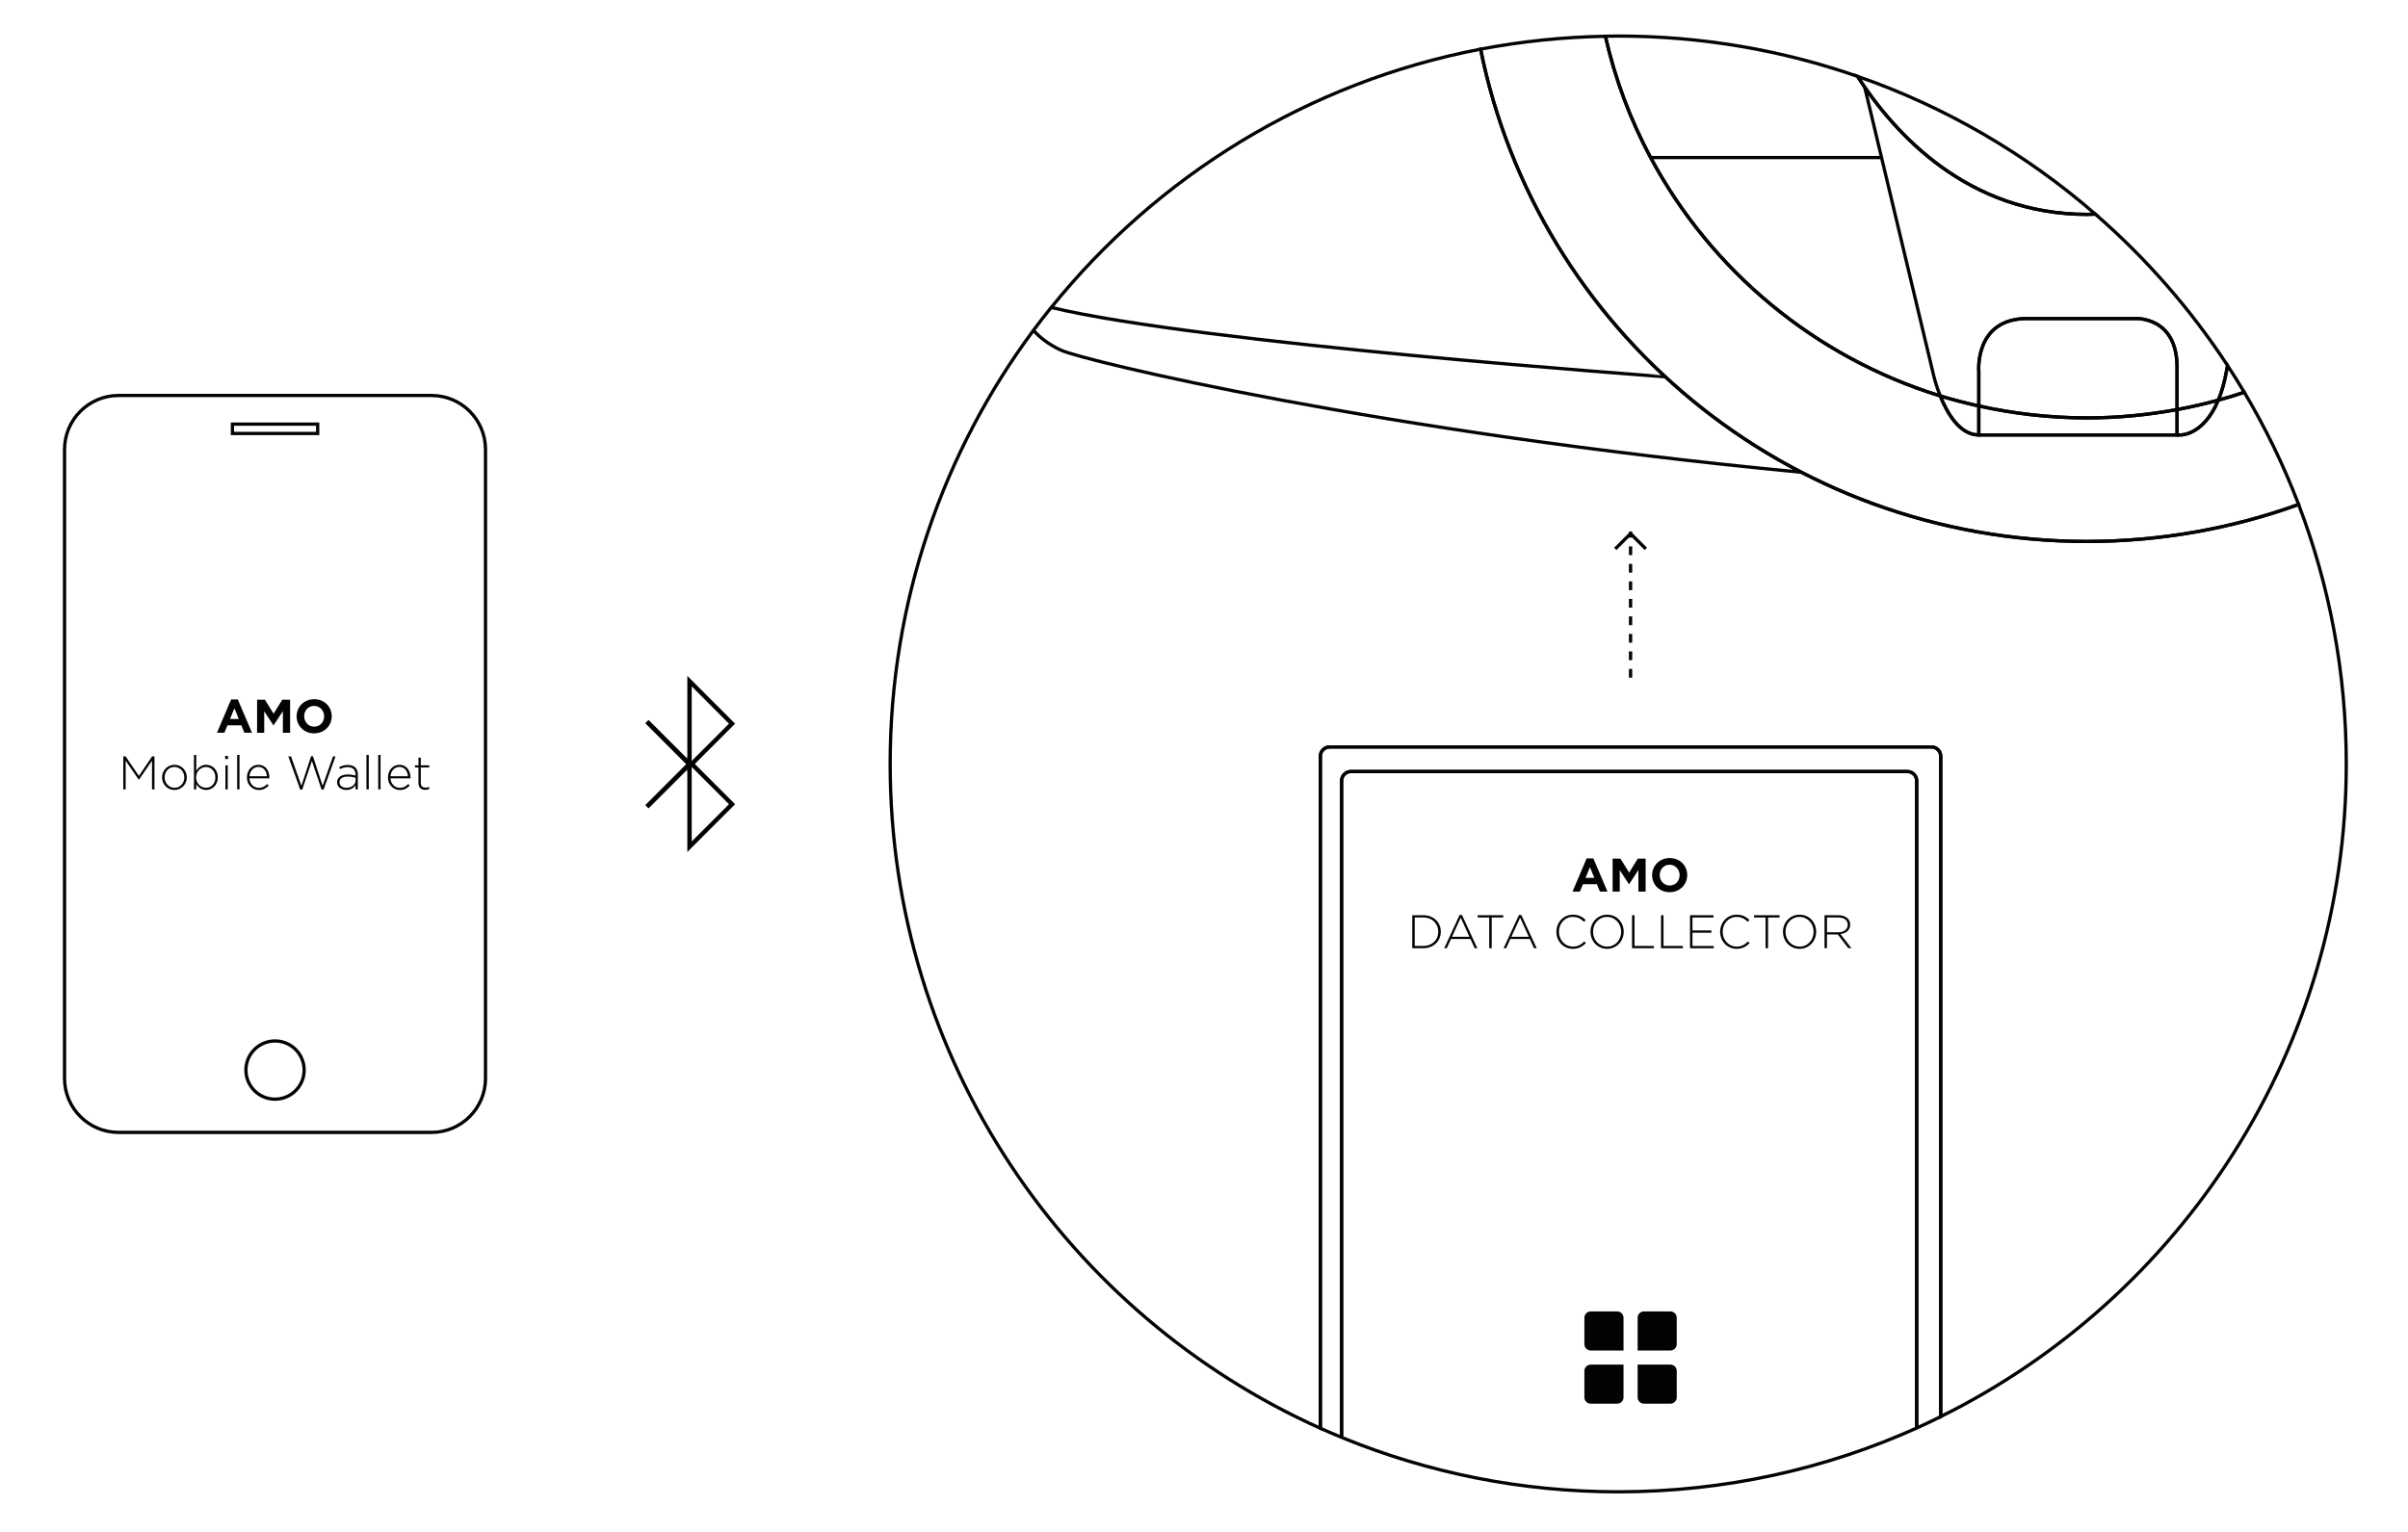 <?xml version="1.0" encoding="utf-8"?>
<!-- Generator: Adobe Illustrator 23.0.3, SVG Export Plug-In . SVG Version: 6.00 Build 0)  -->
<svg version="1.1" id="Layer_1" xmlns="http://www.w3.org/2000/svg" xmlns:xlink="http://www.w3.org/1999/xlink" x="0px" y="0px"
	 viewBox="0 0 550 350" style="enable-background:new 0 0 550 350;" xml:space="preserve">
<style type="text/css">
	.st0{fill:none;stroke:#020203;stroke-width:0.75;stroke-miterlimit:10;stroke-dasharray:2;}
	.st1{fill:none;stroke:#020203;stroke-width:0.75;stroke-miterlimit:10;}
	.st2{fill:#020203;}
	.st3{fill:none;stroke:#020203;stroke-miterlimit:10;}
</style>
<g>
	<line class="st0" x1="372.43" y1="154.83" x2="372.43" y2="121.44"/>
</g>
<polyline class="st1" points="368.94,125.41 372.43,121.92 375.92,125.41 "/>
<g>
	<g>
		<g>
			<path class="st2" d="M381.52,308.55h-7.48v-7.48c0-0.8,0.65-1.45,1.45-1.45h6.04c0.8,0,1.45,0.65,1.45,1.45v6.04
				C382.97,307.9,382.32,308.55,381.52,308.55z"/>
		</g>
		<g>
			<path class="st2" d="M363.34,308.55h7.48v-7.48c0-0.8-0.65-1.45-1.45-1.45h-6.04c-0.8,0-1.45,0.65-1.45,1.45v6.04
				C361.89,307.9,362.54,308.55,363.34,308.55z"/>
		</g>
		<g>
			<path class="st2" d="M381.52,311.77h-7.48v7.48c0,0.8,0.65,1.45,1.45,1.45h6.04c0.8,0,1.45-0.65,1.45-1.45v-6.04
				C382.97,312.42,382.32,311.77,381.52,311.77z"/>
		</g>
		<g>
			<path class="st2" d="M363.34,311.77h7.48v7.48c0,0.8-0.65,1.45-1.45,1.45h-6.04c-0.8,0-1.45-0.65-1.45-1.45v-6.04
				C361.89,312.42,362.54,311.77,363.34,311.77z"/>
		</g>
	</g>
</g>
<path class="st2" d="M362.4,196.12h1.53l3.23,7.59h-1.73l-0.69-1.69h-3.19l-0.69,1.69h-1.69L362.4,196.12z M364.15,200.56l-1-2.44
	l-1,2.44H364.15z"/>
<path class="st2" d="M368.33,196.17h1.79l1.98,3.19l1.98-3.19h1.79v7.54h-1.65v-4.92l-2.12,3.22h-0.04l-2.1-3.19v4.89h-1.63V196.17z
	"/>
<path class="st2" d="M377.35,199.96v-0.02c0-2.14,1.69-3.9,4.02-3.9c2.33,0,4,1.73,4,3.88v0.02c0,2.14-1.69,3.9-4.02,3.9
	C379.02,203.84,377.35,202.11,377.35,199.96z M383.63,199.96v-0.02c0-1.29-0.95-2.37-2.28-2.37c-1.34,0-2.26,1.06-2.26,2.35v0.02
	c0,1.29,0.95,2.37,2.28,2.37C382.71,202.31,383.63,201.26,383.63,199.96z"/>
<path class="st2" d="M322.57,209.1h2.51c2.37,0,4.01,1.63,4.01,3.75v0.02c0,2.12-1.64,3.77-4.01,3.77h-2.51V209.1z M323.13,209.62
	v6.5h1.95c2.1,0,3.43-1.43,3.43-3.23v-0.02c0-1.79-1.33-3.25-3.43-3.25H323.13z"/>
<path class="st2" d="M333.38,209.05h0.54l3.51,7.59h-0.61l-0.96-2.11h-4.45l-0.96,2.11h-0.58L333.38,209.05z M335.62,214.03
	l-1.98-4.36l-1.99,4.36H335.62z"/>
<path class="st2" d="M340.15,209.62h-2.63v-0.52h5.82v0.52h-2.63v7.02h-0.56V209.62z"/>
<path class="st2" d="M346.94,209.05h0.54l3.51,7.59h-0.61l-0.96-2.11h-4.45l-0.96,2.11h-0.58L346.94,209.05z M349.18,214.03
	l-1.98-4.36l-1.99,4.36H349.18z"/>
<path class="st2" d="M355.49,212.9v-0.02c0-2.13,1.59-3.9,3.77-3.9c1.35,0,2.15,0.49,2.93,1.21l-0.4,0.41
	c-0.66-0.64-1.41-1.11-2.54-1.11c-1.81,0-3.18,1.48-3.18,3.37v0.02c0,1.91,1.39,3.39,3.19,3.39c1.09,0,1.83-0.42,2.6-1.17l0.38,0.37
	c-0.8,0.79-1.66,1.31-2.99,1.31C357.08,216.77,355.49,215.06,355.49,212.9z"/>
<path class="st2" d="M363.28,212.9v-0.02c0-2.06,1.52-3.9,3.8-3.9c2.28,0,3.78,1.82,3.78,3.88v0.02c0,2.06-1.52,3.9-3.8,3.9
	C364.78,216.77,363.28,214.95,363.28,212.9z M370.28,212.9v-0.02c0-1.86-1.36-3.39-3.22-3.39c-1.86,0-3.2,1.51-3.2,3.37v0.02
	c0,1.86,1.36,3.39,3.22,3.39C368.94,216.27,370.28,214.76,370.28,212.9z"/>
<path class="st2" d="M372.77,209.1h0.56v7.02h4.43v0.52h-4.99V209.1z"/>
<path class="st2" d="M379.39,209.1h0.56v7.02h4.43v0.52h-4.99V209.1z"/>
<path class="st2" d="M386.01,209.1h5.36v0.52h-4.8v2.96h4.32v0.52h-4.32v3.03h4.86v0.52h-5.42V209.1z"/>
<path class="st2" d="M392.89,212.9v-0.02c0-2.13,1.59-3.9,3.77-3.9c1.35,0,2.15,0.49,2.93,1.21l-0.4,0.41
	c-0.66-0.64-1.41-1.11-2.54-1.11c-1.81,0-3.18,1.48-3.18,3.37v0.02c0,1.91,1.39,3.39,3.19,3.39c1.09,0,1.83-0.42,2.6-1.17l0.38,0.37
	c-0.8,0.79-1.66,1.31-2.99,1.31C394.49,216.77,392.89,215.06,392.89,212.9z"/>
<path class="st2" d="M403.27,209.62h-2.63v-0.52h5.82v0.52h-2.63v7.02h-0.56V209.62z"/>
<path class="st2" d="M407.24,212.9v-0.02c0-2.06,1.52-3.9,3.8-3.9c2.28,0,3.78,1.82,3.78,3.88v0.02c0,2.06-1.52,3.9-3.8,3.9
	C408.74,216.77,407.24,214.95,407.24,212.9z M414.24,212.9v-0.02c0-1.86-1.36-3.39-3.22-3.39c-1.86,0-3.2,1.51-3.2,3.37v0.02
	c0,1.86,1.36,3.39,3.22,3.39C412.9,216.27,414.24,214.76,414.24,212.9z"/>
<path class="st2" d="M416.73,209.1h3.17c0.93,0,1.67,0.29,2.12,0.74c0.36,0.35,0.57,0.86,0.57,1.4v0.02c0,1.26-0.94,1.98-2.21,2.15
	l2.49,3.22h-0.71l-2.4-3.12h-2.47v3.12h-0.56V209.1z M419.83,213.01c1.26,0,2.2-0.64,2.2-1.72v-0.02c0-1.01-0.8-1.65-2.16-1.65
	h-2.57v3.39H419.83z"/>
<path class="st1" d="M497.25,99.37c0.54,0,0.84,0,0.84,0s5.22,0.13,8.58-7.95c-3.09,0.85-6.23,1.56-9.42,2.15
	C497.25,97.81,497.25,99.37,497.25,99.37z"/>
<path class="st1" d="M476.65,95.48c0.02,0,0.05,0,0.07,0C476.7,95.48,476.67,95.48,476.65,95.48s-0.05,0-0.07,0
	C476.6,95.48,476.62,95.48,476.65,95.48c-8.48-0.01-16.74-0.97-24.68-2.73v6.62c6.45,0,39.61,0,45.29,0c0,0,0-1.56,0-5.8
	C490.57,94.8,483.69,95.48,476.65,95.48z"/>
<path class="st1" d="M506.67,91.43c2-0.55,3.98-1.15,5.94-1.8c-1.23-2.07-2.51-4.11-3.83-6.12c-0.06,0.32-0.12,0.65-0.17,0.95
	C508.12,87.27,507.45,89.57,506.67,91.43z"/>
<path class="st1" d="M497.25,93.58c0-2.34,0-5.49,0-9.67c0-11.74-9.59-11.13-9.59-11.13s-12.51,0-24.64,0
	c-12.13,0-11.05,12.13-11.05,12.13v7.84c7.95,1.76,16.2,2.73,24.68,2.73C483.69,95.48,490.57,94.8,497.25,93.58z"/>
<path class="st1" d="M443.16,90.45c1.55,3.85,4.42,8.92,8.81,8.92v-6.62C448.99,92.09,446.04,91.34,443.16,90.45z"/>
<path class="st1" d="M476.74,48.98c0.63,0,1.23-0.04,1.85-0.06c-15.78-13.71-34.18-24.48-54.34-31.49
	C432.8,30.68,449.52,48.98,476.74,48.98z"/>
<path class="st1" d="M476.65,123.71c0.03,0,0.06,0,0.09,0C476.71,123.71,476.68,123.71,476.65,123.71c-0.03,0-0.06,0-0.09,0
	C476.59,123.71,476.62,123.71,476.65,123.71c-68.5-0.04-125.59-48.37-138.47-112.48c-39.4,7.54-73.85,28.98-98.07,59.02
	c33.95,8.21,140.24,15.83,140.24,15.83S274.05,78.45,240.1,70.24c-1.39,1.72-2.74,3.46-4.06,5.24c1.5,1.65,3.52,3.25,6.31,4.53
	c5.24,2.41,72.58,18.7,169.11,27.89c-96.53-9.19-163.87-25.48-169.11-27.89c-2.79-1.28-4.82-2.88-6.31-4.53
	c-20.55,27.67-32.72,61.94-32.72,99.06c0,67.6,40.34,125.77,98.25,151.78V172.79c0-1.18,0.96-2.13,2.13-2.13h137.44
	c1.18,0,2.13,0.96,2.13,2.13v150.86c54.88-27.17,92.63-83.73,92.63-149.12c0-20.89-3.86-40.87-10.89-59.28
	C509.93,120.71,493.64,123.69,476.65,123.71z"/>
<path class="st1" d="M429.47,36h-52.45c13.81,25.81,37.53,45.63,66.14,54.45c-0.95-2.35-1.4-4.24-1.4-4.24l-15.85-66.29l15.85,66.29
	c0,0,0.45,1.89,1.4,4.24c2.88,0.89,5.83,1.64,8.81,2.3v-7.84c0,0-1.07-12.13,11.05-12.13c12.13,0,24.64,0,24.64,0
	s9.59-0.61,9.59,11.13c0,4.18,0,7.33,0,9.67c3.19-0.59,6.33-1.3,9.42-2.15c0.77-1.86,1.45-4.15,1.94-6.98
	c0.05-0.3,0.11-0.63,0.17-0.95c-8.44-12.88-18.61-24.51-30.19-34.57c-0.62,0.02-1.22,0.06-1.85,0.06
	c-27.22,0-43.94-18.31-52.49-31.55c-17.11-5.95-35.49-9.2-54.64-9.2c-0.98,0-1.96,0.02-2.93,0.04c2.21,9.79,5.71,19.09,10.33,27.72
	H429.47z"/>
<path class="st1" d="M476.65,123.71c16.99-0.01,33.28-2.99,48.37-8.45c-3.41-8.94-7.57-17.51-12.41-25.63
	c-1.96,0.65-3.93,1.26-5.94,1.8c-3.36,8.07-8.58,7.95-8.58,7.95s-0.31,0-0.84,0c-5.68,0-38.83,0-45.29,0
	c-4.39,0-7.26-5.07-8.81-8.92c-28.62-8.82-52.33-28.64-66.14-54.45h-0.02h0.02c-4.62-8.63-8.12-17.93-10.33-27.72
	c-9.73,0.17-19.26,1.17-28.51,2.94C351.06,75.33,408.15,123.66,476.65,123.71z"/>
<path class="st1" d="M438.11,326.12c1.74-0.79,3.46-1.62,5.17-2.46V172.79c0-1.18-0.96-2.13-2.13-2.13H303.71
	c-1.18,0-2.13,0.96-2.13,2.13v153.53c1.71,0.77,3.43,1.5,5.17,2.21"/>
<path class="st1" d="M306.74,328.53c19.4,7.93,40.62,12.31,62.87,12.31c24.42,0,47.61-5.26,68.5-14.72"/>
<path class="st1" d="M306.42,328.53V178.4c0-1.18,0.96-2.13,2.13-2.13h127.1c1.18,0,2.13,0.96,2.13,2.13v147.91"/>
<path class="st1" d="M437.79,326.32V178.4c0-1.18-0.96-2.13-2.13-2.13h-127.1c-1.18,0-2.13,0.96-2.13,2.13v150.12"/>
<g>
	<polygon class="st3" points="157.49,175.05 167.2,165.34 157.49,155.62 	"/>
	<polygon class="st3" points="157.49,193.45 167.2,183.74 157.49,174.03 	"/>
	<line class="st3" x1="147.78" y1="184.3" x2="157.49" y2="174.59"/>
	<line class="st3" x1="147.78" y1="184.3" x2="157.49" y2="174.59"/>
	<line class="st3" x1="147.78" y1="164.88" x2="157.49" y2="174.59"/>
	<line class="st3" x1="147.78" y1="164.88" x2="157.49" y2="174.59"/>
</g>
<g>
	<path class="st1" d="M98.57,90.36H27.06c-6.79,0-12.32,5.53-12.32,12.32V246.4c0,6.79,5.53,12.32,12.32,12.32h71.51
		c6.79,0,12.32-5.53,12.32-12.32V102.67C110.89,95.88,105.36,90.36,98.57,90.36z"/>
</g>
<rect x="53.09" y="96.9" class="st1" width="19.47" height="2.14"/>
<circle class="st1" cx="62.82" cy="244.48" r="6.65"/>
<g>
	<path class="st2" d="M52.79,159.81h1.53l3.24,7.6h-1.74l-0.69-1.69h-3.19l-0.69,1.69h-1.69L52.79,159.81z M54.54,164.26l-1-2.45
		l-1,2.45H54.54z"/>
	<path class="st2" d="M58.72,159.87h1.79l1.98,3.19l1.98-3.19h1.79v7.55h-1.65v-4.93l-2.12,3.22h-0.04l-2.1-3.19v4.9h-1.63V159.87z"
		/>
	<path class="st2" d="M67.75,163.67v-0.02c0-2.15,1.69-3.9,4.02-3.9c2.33,0,4,1.74,4,3.88v0.02c0,2.15-1.69,3.9-4.02,3.9
		S67.75,165.81,67.75,163.67z M74.03,163.67v-0.02c0-1.29-0.95-2.37-2.29-2.37s-2.26,1.06-2.26,2.35v0.02
		c0,1.29,0.95,2.37,2.29,2.37C73.11,166.02,74.03,164.96,74.03,163.67z"/>
	<path class="st2" d="M28.16,172.81h0.53l3.03,4.46l3.03-4.46h0.53v7.55h-0.56v-6.56l-2.99,4.35h-0.04l-2.99-4.35v6.56h-0.54V172.81
		z"/>
	<path class="st2" d="M37.02,177.63v-0.02c0-1.54,1.2-2.88,2.84-2.88c1.63,0,2.81,1.32,2.81,2.86v0.02c0,1.54-1.2,2.88-2.84,2.88
		C38.21,180.48,37.02,179.17,37.02,177.63z M42.1,177.63v-0.02c0-1.33-0.99-2.38-2.26-2.38c-1.31,0-2.24,1.07-2.24,2.36v0.02
		c0,1.33,0.99,2.38,2.26,2.38C41.16,179.99,42.1,178.92,42.1,177.63z"/>
	<path class="st2" d="M44.83,179.17v1.19H44.3v-7.87h0.53v3.6c0.47-0.72,1.18-1.36,2.26-1.36c1.33,0,2.67,1.07,2.67,2.86v0.02
		c0,1.79-1.35,2.88-2.67,2.88C45.99,180.48,45.28,179.86,44.83,179.17z M49.19,177.63v-0.02c0-1.45-1-2.37-2.16-2.37
		c-1.14,0-2.24,0.96-2.24,2.36v0.02c0,1.41,1.1,2.36,2.24,2.36C48.23,179.98,49.19,179.1,49.19,177.63z"/>
	<path class="st2" d="M51.42,172.7h0.66v0.72h-0.66V172.7z M51.49,174.86h0.53v5.5h-0.53V174.86z"/>
	<path class="st2" d="M54.17,172.48h0.53v7.87h-0.53V172.48z"/>
	<path class="st2" d="M56.4,177.62v-0.02c0-1.6,1.12-2.87,2.61-2.87c1.54,0,2.52,1.25,2.52,2.88c0,0.1,0,0.13-0.01,0.22h-4.56
		c0.1,1.37,1.08,2.17,2.16,2.17c0.85,0,1.43-0.38,1.89-0.86l0.37,0.32c-0.56,0.6-1.22,1.04-2.28,1.04
		C57.66,180.48,56.4,179.33,56.4,177.62z M60.97,177.35c-0.08-1.11-0.71-2.13-1.97-2.13c-1.09,0-1.93,0.92-2.03,2.13H60.97z"/>
	<path class="st2" d="M65.85,172.81h0.62l2.37,6.72l2.21-6.74h0.43l2.21,6.74l2.37-6.72h0.58l-2.74,7.6h-0.45l-2.21-6.56l-2.21,6.56
		h-0.45L65.85,172.81z"/>
	<path class="st2" d="M76.99,178.76v-0.02c0-1.14,0.98-1.79,2.4-1.79c0.77,0,1.29,0.1,1.82,0.24v-0.24c0-1.11-0.68-1.68-1.81-1.68
		c-0.67,0-1.22,0.18-1.73,0.44l-0.19-0.46c0.6-0.28,1.2-0.48,1.95-0.48c0.74,0,1.34,0.21,1.74,0.6c0.37,0.37,0.56,0.87,0.56,1.55
		v3.43h-0.52v-0.92c-0.38,0.53-1.06,1.05-2.1,1.05C78.08,180.48,76.99,179.9,76.99,178.76z M81.22,178.3v-0.62
		c-0.46-0.12-1.08-0.25-1.87-0.25c-1.16,0-1.81,0.52-1.81,1.28v0.02c0,0.8,0.75,1.26,1.6,1.26C80.26,179.99,81.22,179.3,81.22,178.3
		z"/>
	<path class="st2" d="M83.7,172.48h0.53v7.87H83.7V172.48z"/>
	<path class="st2" d="M86.39,172.48h0.53v7.87h-0.53V172.48z"/>
	<path class="st2" d="M88.62,177.62v-0.02c0-1.6,1.12-2.87,2.61-2.87c1.54,0,2.52,1.25,2.52,2.88c0,0.1,0,0.13-0.01,0.22h-4.56
		c0.1,1.37,1.08,2.17,2.16,2.17c0.85,0,1.43-0.38,1.89-0.86l0.37,0.32c-0.56,0.6-1.22,1.04-2.28,1.04
		C89.87,180.48,88.62,179.33,88.62,177.62z M93.18,177.35c-0.08-1.11-0.71-2.13-1.97-2.13c-1.09,0-1.93,0.92-2.03,2.13H93.18z"/>
	<path class="st2" d="M95.58,178.94v-3.6h-0.8v-0.49h0.8v-1.76h0.53v1.76h1.93v0.49h-1.93v3.55c0,0.79,0.46,1.07,1.1,1.07
		c0.27,0,0.5-0.05,0.81-0.19v0.5c-0.28,0.13-0.55,0.19-0.9,0.19C96.27,180.45,95.58,179.99,95.58,178.94z"/>
</g>
</svg>

